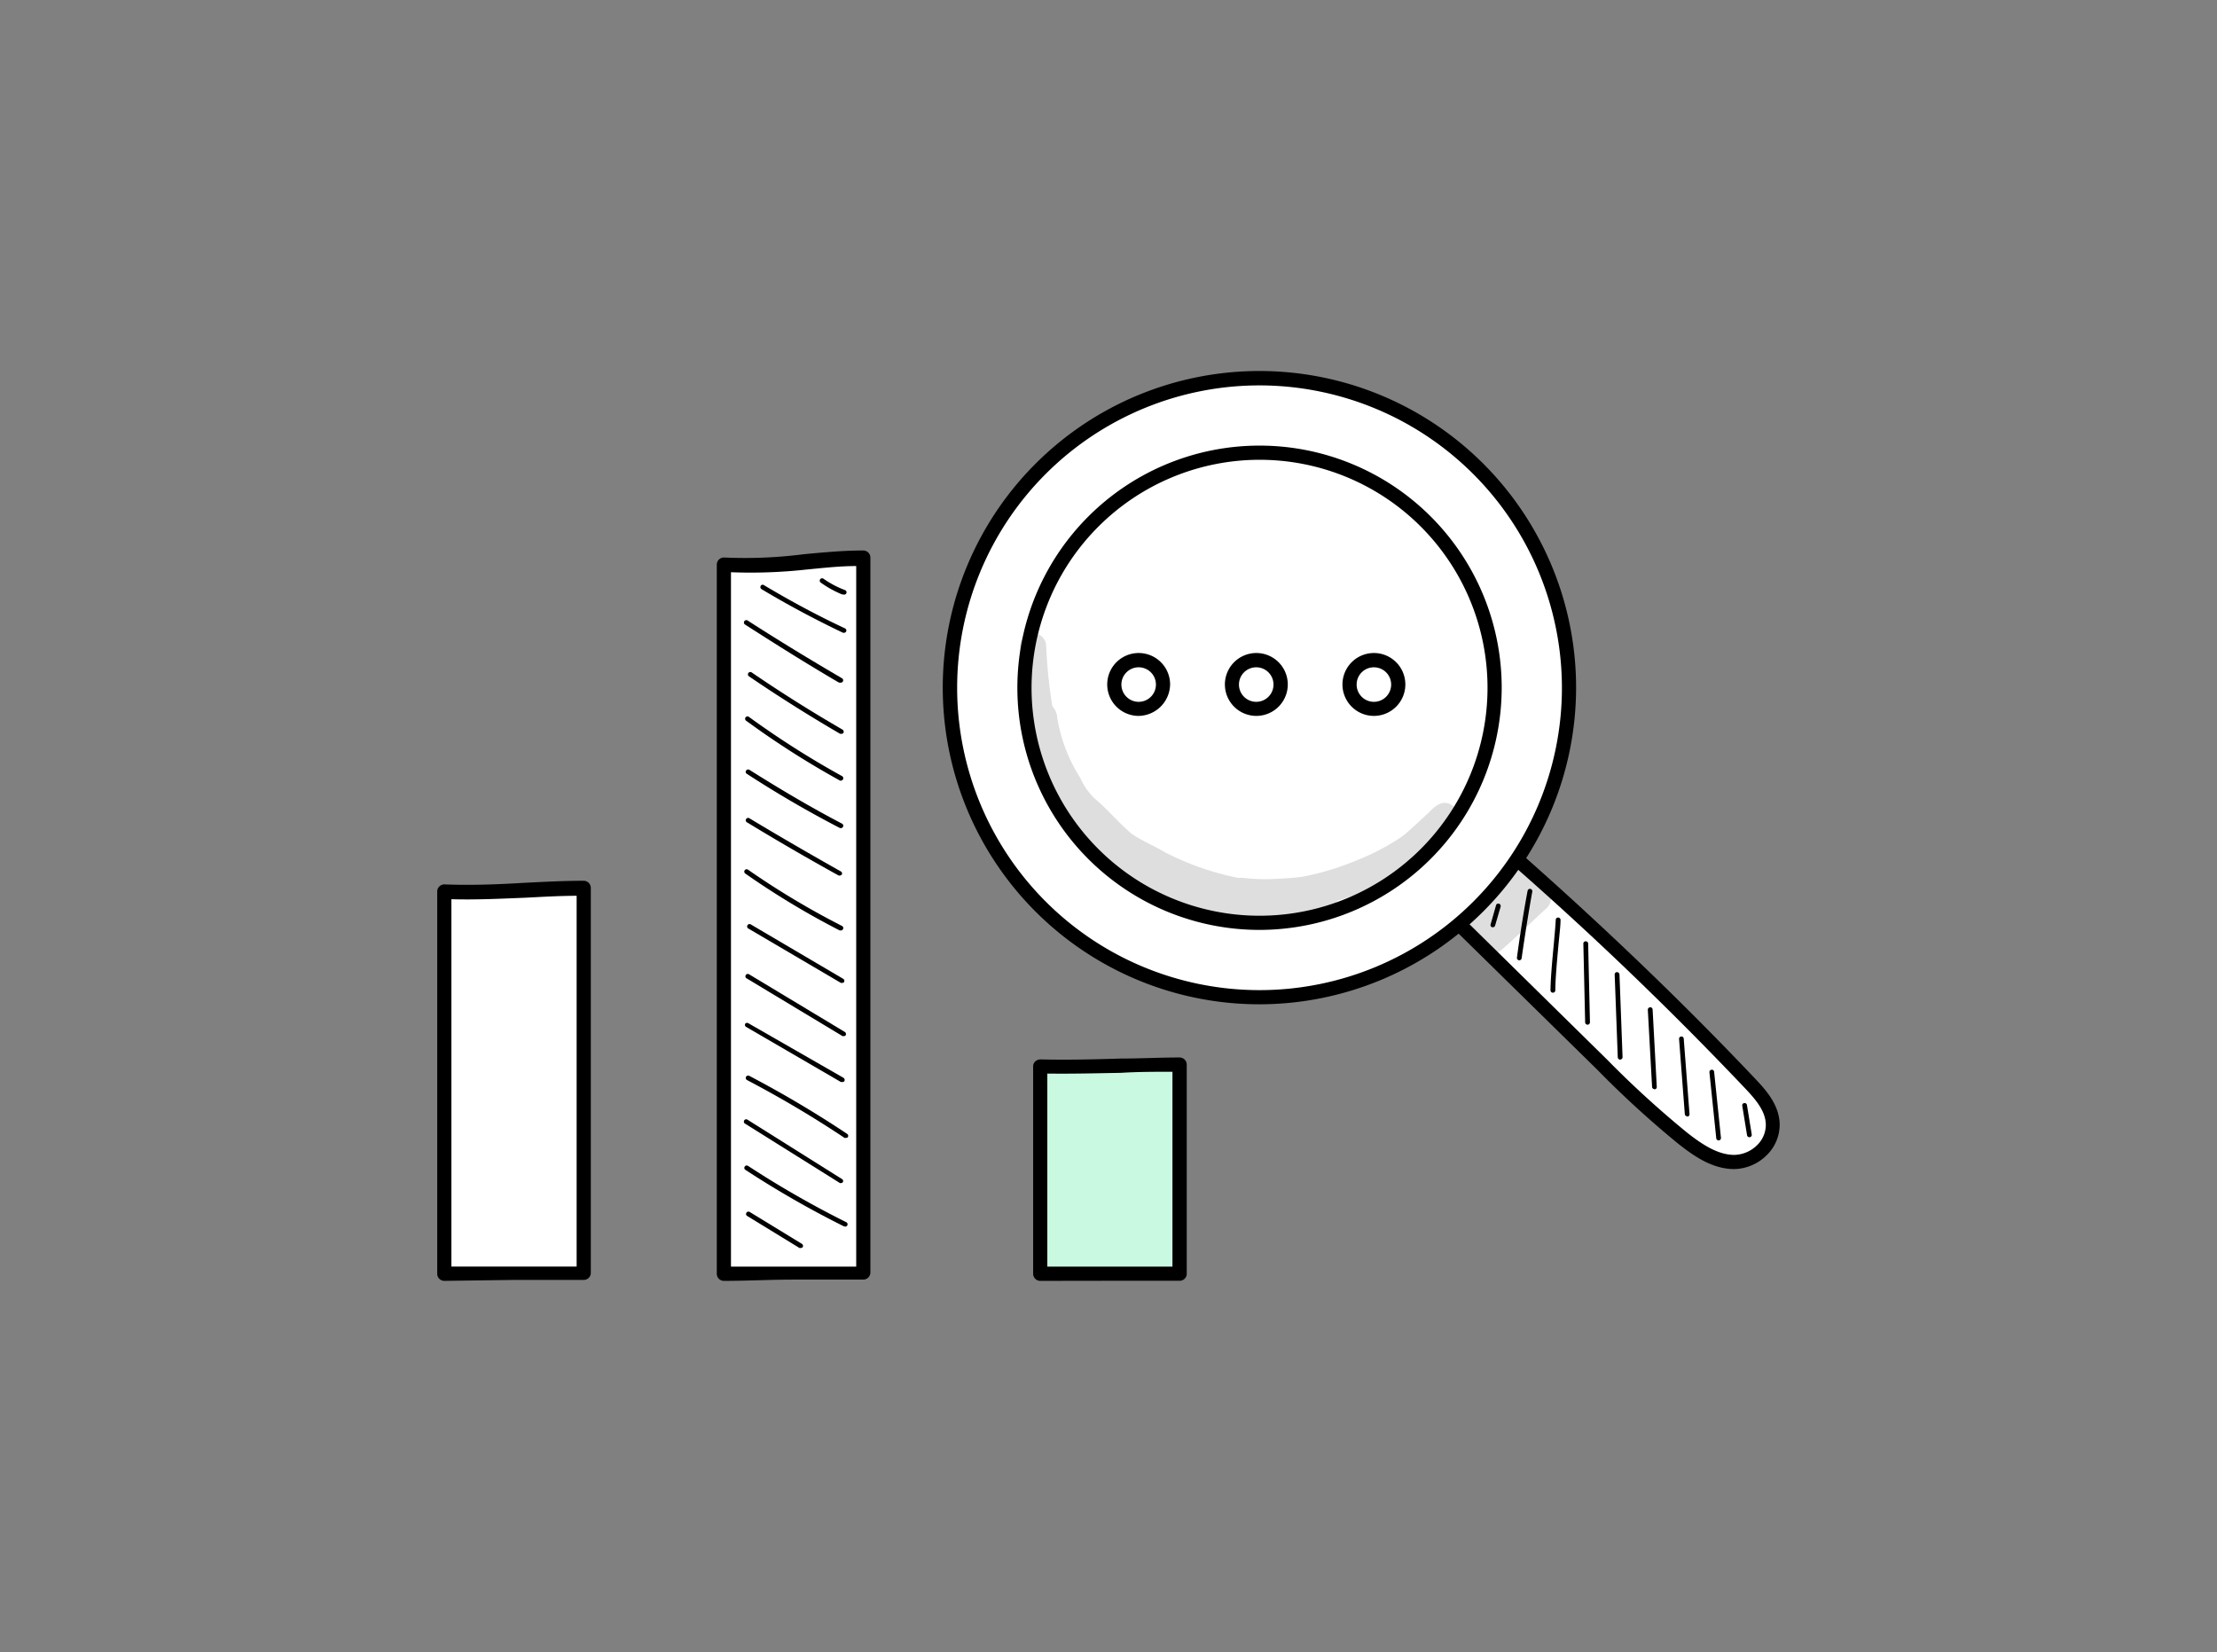 <svg xmlns="http://www.w3.org/2000/svg" id="Capa_1" data-name="Capa 1" viewBox="0 0 208 155"><rect x="0" y="0" width="208" height="155" fill="#808080" stroke="none"/><defs><style>.cls-1{fill:#fff;}.cls-2{fill:#caf9e2;}.cls-3{opacity:0.13;}</style></defs><path class="cls-1" d="M54.77,119.47c0-12.86,0-24,0-36.12-4.35,0-8.71.52-13.08.33,0,12.3,0,23.87,0,35.83C46.06,119.51,50.42,119.47,54.77,119.47Z"></path><path d="M41.69,120.18a.67.67,0,0,1-.67-.67c0-4,0-7.93,0-11.87,0-7.75,0-15.76,0-24a.67.67,0,0,1,.69-.66c2.5.1,5,0,7.51-.15,1.82-.09,3.69-.19,5.55-.19a.67.67,0,0,1,.66.67c0,8,0,15.49,0,23.46,0,4.09,0,8.28,0,12.66a.66.66,0,0,1-.66.66c-2.18,0-4.35,0-6.53,0Zm.66-35.81c0,8,0,15.74,0,23.26,0,3.73,0,7.45,0,11.21l5.89,0,5.86,0c0-4.14,0-8.11,0-12,0-7.75,0-15.08,0-22.79-1.6,0-3.23.1-4.81.18C47,84.32,44.68,84.44,42.35,84.37Z"></path><path class="cls-1" d="M81,119.43c0-23.87,0-44.66,0-67.07-4.34,0-8.7,1-13.08.62,0,22.84,0,44.32,0,66.53C72.29,119.51,76.64,119.43,81,119.43Z"></path><path d="M67.91,120.18a.67.67,0,0,1-.66-.67c0-7.41,0-14.73,0-22.05,0-14.39,0-29.26,0-44.48a.67.67,0,0,1,.21-.49.68.68,0,0,1,.51-.18A43.12,43.12,0,0,0,75.42,52c1.82-.17,3.71-.35,5.57-.35a.67.67,0,0,1,.67.67c0,14.77,0,28.76,0,43.56,0,7.6,0,15.38,0,23.51a.67.67,0,0,1-.67.67c-2.17,0-4.38,0-6.51,0S70.11,120.18,67.91,120.18Zm.67-66.49c0,15,0,29.61,0,43.77,0,7.1,0,14.2,0,21.38,2,0,4,0,5.88,0l5.87,0c0-7.89,0-15.45,0-22.84,0-14.58,0-28.36,0-42.89-1.59,0-3.21.19-4.78.34A47.39,47.39,0,0,1,68.58,53.69Z"></path><path class="cls-2" d="M110.68,119.49c0-7,0-13.07,0-19.62-4.35,0-8.71.28-13.08.18,0,6.68,0,13,0,19.46Z"></path><path d="M97.6,120.18a.67.67,0,0,1-.67-.67c0-2.17,0-4.31,0-6.45,0-4.21,0-8.56,0-13a.63.63,0,0,1,.2-.47.73.73,0,0,1,.48-.19c2.51.06,5.07,0,7.54-.08,1.81,0,3.68-.1,5.53-.1a.67.67,0,0,1,.66.66c0,4.33,0,8.42,0,12.75,0,2.22,0,4.5,0,6.88a.66.66,0,0,1-.66.66l-6.53,0Zm.66-19.45c0,4.21,0,8.34,0,12.33,0,1.92,0,3.84,0,5.78H110c0-2.14,0-4.2,0-6.21,0-4.11,0-8,0-12.07-1.61,0-3.24,0-4.83.1C102.92,100.7,100.58,100.76,98.26,100.73Z"></path><path class="cls-1" d="M136.34,86.14l14,13.74a92.12,92.12,0,0,0,7.61,7c1.44,1.13,3.05,2.2,4.81,2.2a3.63,3.63,0,0,0,3.61-3.47c0-1.55-1.08-2.8-2.08-3.85Q153.14,90,141,79.5C139.57,81.66,138.09,83.82,136.34,86.14Z"></path><path d="M162.72,109.69h0c-2,0-3.67-1.12-5.22-2.34a92.41,92.41,0,0,1-7.66-7l-14-13.74a.66.66,0,0,1-.06-.88c1.74-2.3,3.23-4.49,4.67-6.6a.66.66,0,0,1,.47-.29.64.64,0,0,1,.53.15c8,7,15.85,14.44,23.25,22.25,1.09,1.15,2.26,2.52,2.27,4.3a4,4,0,0,1-1.19,2.82A4.45,4.45,0,0,1,162.72,109.69Zm-25.5-23.61,13.55,13.33a92.69,92.69,0,0,0,7.55,6.89c1.37,1.07,2.84,2.06,4.4,2.06h0a3.14,3.14,0,0,0,2.15-.93,2.67,2.67,0,0,0,.8-1.87c0-1.29-.95-2.39-1.9-3.4-7.2-7.59-14.8-14.87-22.6-21.66C139.94,82.3,138.67,84.14,137.22,86.08Z"></path><path class="cls-1" d="M118.17,35.49a29,29,0,1,0,29,29A29,29,0,0,0,118.17,35.49Zm0,51.09a22.06,22.06,0,1,1,22-22A22.05,22.05,0,0,1,118.17,86.58Zm0,0a22.06,22.06,0,1,1,22-22A22.05,22.05,0,0,1,118.17,86.58Z"></path><path d="M118.17,94.23a29.71,29.71,0,1,1,29.7-29.7A29.74,29.74,0,0,1,118.17,94.23Zm0-58.07a28.37,28.37,0,1,0,28.37,28.37A28.4,28.4,0,0,0,118.17,36.16Zm0,51.09a22.72,22.72,0,1,1,22.72-22.72A22.75,22.75,0,0,1,118.17,87.25ZM96.78,64.53a21.39,21.39,0,1,0,21.39-21.39A21.41,21.41,0,0,0,96.78,64.53Z"></path><path class="cls-1" d="M104.56,64.23a2.28,2.28,0,1,1,2.28,2.27A2.28,2.28,0,0,1,104.56,64.23Z"></path><path d="M106.84,67.17a2.95,2.95,0,1,1,2.94-3A3,3,0,0,1,106.84,67.17Zm0-4.56a1.62,1.62,0,1,0,1.61,1.61A1.62,1.62,0,0,0,106.84,62.61Z"></path><path class="cls-1" d="M115.59,64.23a2.28,2.28,0,1,1,2.28,2.27A2.28,2.28,0,0,1,115.59,64.23Z"></path><path d="M117.87,67.17a2.95,2.95,0,1,1,2.95-3A2.95,2.95,0,0,1,117.87,67.17Zm0-4.56a1.62,1.62,0,1,0,1.61,1.61A1.62,1.62,0,0,0,117.87,62.61Z"></path><path class="cls-1" d="M126.63,64.23a2.28,2.28,0,1,1,2.27,2.27A2.28,2.28,0,0,1,126.63,64.23Z"></path><path d="M128.9,67.17a2.95,2.95,0,1,1,2.95-3A2.95,2.95,0,0,1,128.9,67.17Zm0-4.56a1.62,1.62,0,1,0,1.62,1.61A1.62,1.62,0,0,0,128.9,62.61Z"></path><path d="M140.08,87H140a.21.21,0,0,1-.15-.27l.51-1.79a.21.21,0,0,1,.27-.15.23.23,0,0,1,.16.28l-.52,1.78A.21.21,0,0,1,140.08,87Z"></path><path d="M142.52,90.1h0a.22.22,0,0,1-.2-.25c.28-2.09.61-4.2,1-6.27a.22.22,0,0,1,.44.08c-.37,2.06-.7,4.16-1,6.25A.22.22,0,0,1,142.52,90.1Z"></path><path d="M145.7,93.14a.22.22,0,0,1-.23-.22c0-1,.16-2.8.31-4.35.08-.94.16-1.75.18-2.27a.22.22,0,0,1,.24-.21.23.23,0,0,1,.21.24c0,.52-.1,1.34-.19,2.28-.14,1.54-.3,3.29-.3,4.31A.22.22,0,0,1,145.7,93.14Z"></path><path d="M148.94,96.14a.22.22,0,0,1-.22-.22l-.17-7.42a.23.23,0,0,1,.45,0l.17,7.42a.24.24,0,0,1-.22.23Z"></path><path d="M152,99.42a.23.23,0,0,1-.22-.22l-.29-7.76a.22.22,0,0,1,.21-.23.25.25,0,0,1,.24.21l.29,7.77a.24.24,0,0,1-.22.23Z"></path><path d="M155.18,102.18A.21.21,0,0,1,155,102l-.4-7.25a.23.23,0,0,1,.21-.24.22.22,0,0,1,.24.21l.39,7.26a.22.22,0,0,1-.21.23Z"></path><path d="M158.29,104.74a.23.23,0,0,1-.22-.21l-.54-7.06a.22.22,0,1,1,.44,0l.54,7.06a.22.22,0,0,1-.2.24Z"></path><path d="M161.24,107a.22.22,0,0,1-.22-.2l-.64-6.19a.22.22,0,0,1,.2-.24.21.21,0,0,1,.24.19l.64,6.2a.22.22,0,0,1-.2.24Z"></path><path d="M164.13,106.7a.22.22,0,0,1-.22-.18l-.45-2.77a.21.21,0,0,1,.18-.25.22.22,0,0,1,.26.18l.45,2.77a.22.22,0,0,1-.19.25Z"></path><path d="M75.12,117.09a.19.19,0,0,1-.12,0l-4.9-3a.21.21,0,0,1-.07-.3.22.22,0,0,1,.3-.08l4.91,3a.24.24,0,0,1,.07.31A.23.23,0,0,1,75.12,117.09Z"></path><path d="M79.29,115.07l-.1,0a90.41,90.41,0,0,1-9.26-5.31.21.21,0,0,1-.06-.3.22.22,0,0,1,.31-.07,90.22,90.22,0,0,0,9.21,5.28.22.22,0,0,1-.1.42Z"></path><path d="M78.92,111a.19.19,0,0,1-.12,0l-8.88-5.56a.22.22,0,1,1,.23-.37L79,110.63a.21.21,0,0,1,.07.3A.21.21,0,0,1,78.92,111Z"></path><path d="M79.35,106.76a.19.19,0,0,1-.12,0,101.21,101.21,0,0,0-9.14-5.42.23.23,0,0,1-.1-.3.23.23,0,0,1,.3-.1,100.94,100.94,0,0,1,9.19,5.45.22.22,0,0,1,.06.31A.23.23,0,0,1,79.35,106.76Z"></path><path d="M79,101.52l-.11,0L70,96.35a.22.22,0,0,1-.08-.3A.23.23,0,0,1,70.2,96l8.94,5.13a.24.24,0,0,1,.08.31A.23.23,0,0,1,79,101.52Z"></path><path d="M79.15,97.21a.15.15,0,0,1-.11,0l-9-5.42a.21.21,0,0,1-.07-.3.22.22,0,0,1,.3-.08l9,5.42a.24.24,0,0,1,.07.31A.21.21,0,0,1,79.15,97.21Z"></path><path d="M79,92.22a.2.2,0,0,1-.11,0l-8.68-5.1a.22.22,0,0,1-.08-.31.22.22,0,0,1,.3-.08l8.68,5.11a.22.22,0,0,1,.08.3A.2.2,0,0,1,79,92.22Z"></path><path d="M78.89,87.3l-.11,0a75.18,75.18,0,0,1-8.86-5.34.22.22,0,1,1,.26-.36A74.8,74.8,0,0,0,79,86.88a.22.22,0,0,1,.09.3A.21.21,0,0,1,78.89,87.3Z"></path><path d="M78.79,82.15l-.1,0c-2.9-1.6-5.79-3.28-8.62-5a.22.22,0,0,1-.07-.3.22.22,0,0,1,.3-.08c2.82,1.7,5.71,3.37,8.6,5A.22.22,0,0,1,79,82,.23.23,0,0,1,78.79,82.15Z"></path><path d="M78.92,77.7l-.1,0c-3-1.55-5.93-3.26-8.76-5.1a.21.21,0,0,1-.06-.3.23.23,0,0,1,.31-.07C73.12,74,76.05,75.74,79,77.28a.22.22,0,0,1,.09.3A.22.22,0,0,1,78.92,77.7Z"></path><path d="M78.92,73.24a.2.2,0,0,1-.11,0A81.48,81.48,0,0,1,70,67.62a.22.22,0,1,1,.26-.36A83.12,83.12,0,0,0,79,72.82a.22.22,0,0,1,.09.3A.22.22,0,0,1,78.92,73.24Z"></path><path d="M78.93,68.85l-.11,0c-2.9-1.69-5.78-3.5-8.55-5.39a.22.22,0,1,1,.25-.37c2.76,1.89,5.63,3.69,8.53,5.37a.24.24,0,0,1,.08.31A.23.23,0,0,1,78.93,68.85Z"></path><path d="M78.83,64.05l-.11,0c-3-1.75-5.92-3.59-8.82-5.45a.22.22,0,1,1,.24-.38C73,60.06,76,61.89,79,63.64a.23.23,0,0,1,.08.3A.24.24,0,0,1,78.83,64.05Z"></path><path d="M79.18,59.37l-.09,0c-2.6-1.24-5.17-2.61-7.64-4.09a.23.23,0,0,1-.08-.31.21.21,0,0,1,.3-.07c2.46,1.47,5,2.84,7.61,4.06a.22.22,0,0,1,.1.3A.21.21,0,0,1,79.18,59.37Z"></path><path d="M79.08,55.77l-.08,0a9.69,9.69,0,0,1-2-1.11.22.22,0,1,1,.26-.36,9.05,9.05,0,0,0,2,1.06.22.22,0,0,1-.09.43Z"></path><g class="cls-3"><path d="M136.16,75.51c-.85-.51-1.55.15-2.12.74-.76.69-1.5,1.4-2.28,2.07-.17.12-.59.42-.74.51a22.49,22.49,0,0,1-4,2,25.2,25.2,0,0,1-4.87,1.44c-1,.12-1.9.17-2.84.21a18.29,18.29,0,0,1-2.77-.12l-.18,0-.23,0a26,26,0,0,1-6.86-2.41c-1-.6-2.16-1.06-3.14-1.75-1.31-1.13-2.4-2.49-3.77-3.56l.31.24A5.84,5.84,0,0,1,101.36,73,14.89,14.89,0,0,1,99.2,67.4a1.83,1.83,0,0,0-.47-1.14,47.61,47.61,0,0,1-.58-5.73,1.23,1.23,0,0,0-2.45,0,55.28,55.28,0,0,0,1.12,8.8,1.55,1.55,0,0,0,.27.73,31.4,31.4,0,0,0,2.55,5.86,20.13,20.13,0,0,0,2.16,2.53,23.43,23.43,0,0,0,2.13,2.21,1.33,1.33,0,0,0,.53,1.74,35.38,35.38,0,0,0,4.81,2.76,20.3,20.3,0,0,0,10.57,1.2c1.35-.24,2.72-.36,4-.72.53-.17,1.17-.25,1.46-.78a1.14,1.14,0,0,0,.15-.34,22,22,0,0,0,5.12-2.2,25.11,25.11,0,0,0,4.6-3.68c.47-.52,1.15-.91,1.46-1.54A1.26,1.26,0,0,0,136.16,75.51Z"></path></g><g class="cls-3"><path d="M144.65,83.08a1.57,1.57,0,0,0,0-.64,1.63,1.63,0,0,0-3-.37A14.71,14.71,0,0,1,139.56,84a12.64,12.64,0,0,1-1.69,1.22,1.66,1.66,0,0,0-.74,1,1.64,1.64,0,0,0,1.52,2,1.34,1.34,0,0,0,2.26.87c1.46-1.26,2.81-2.63,4.24-3.92A1.27,1.27,0,0,0,144.65,83.08Z"></path></g></svg>